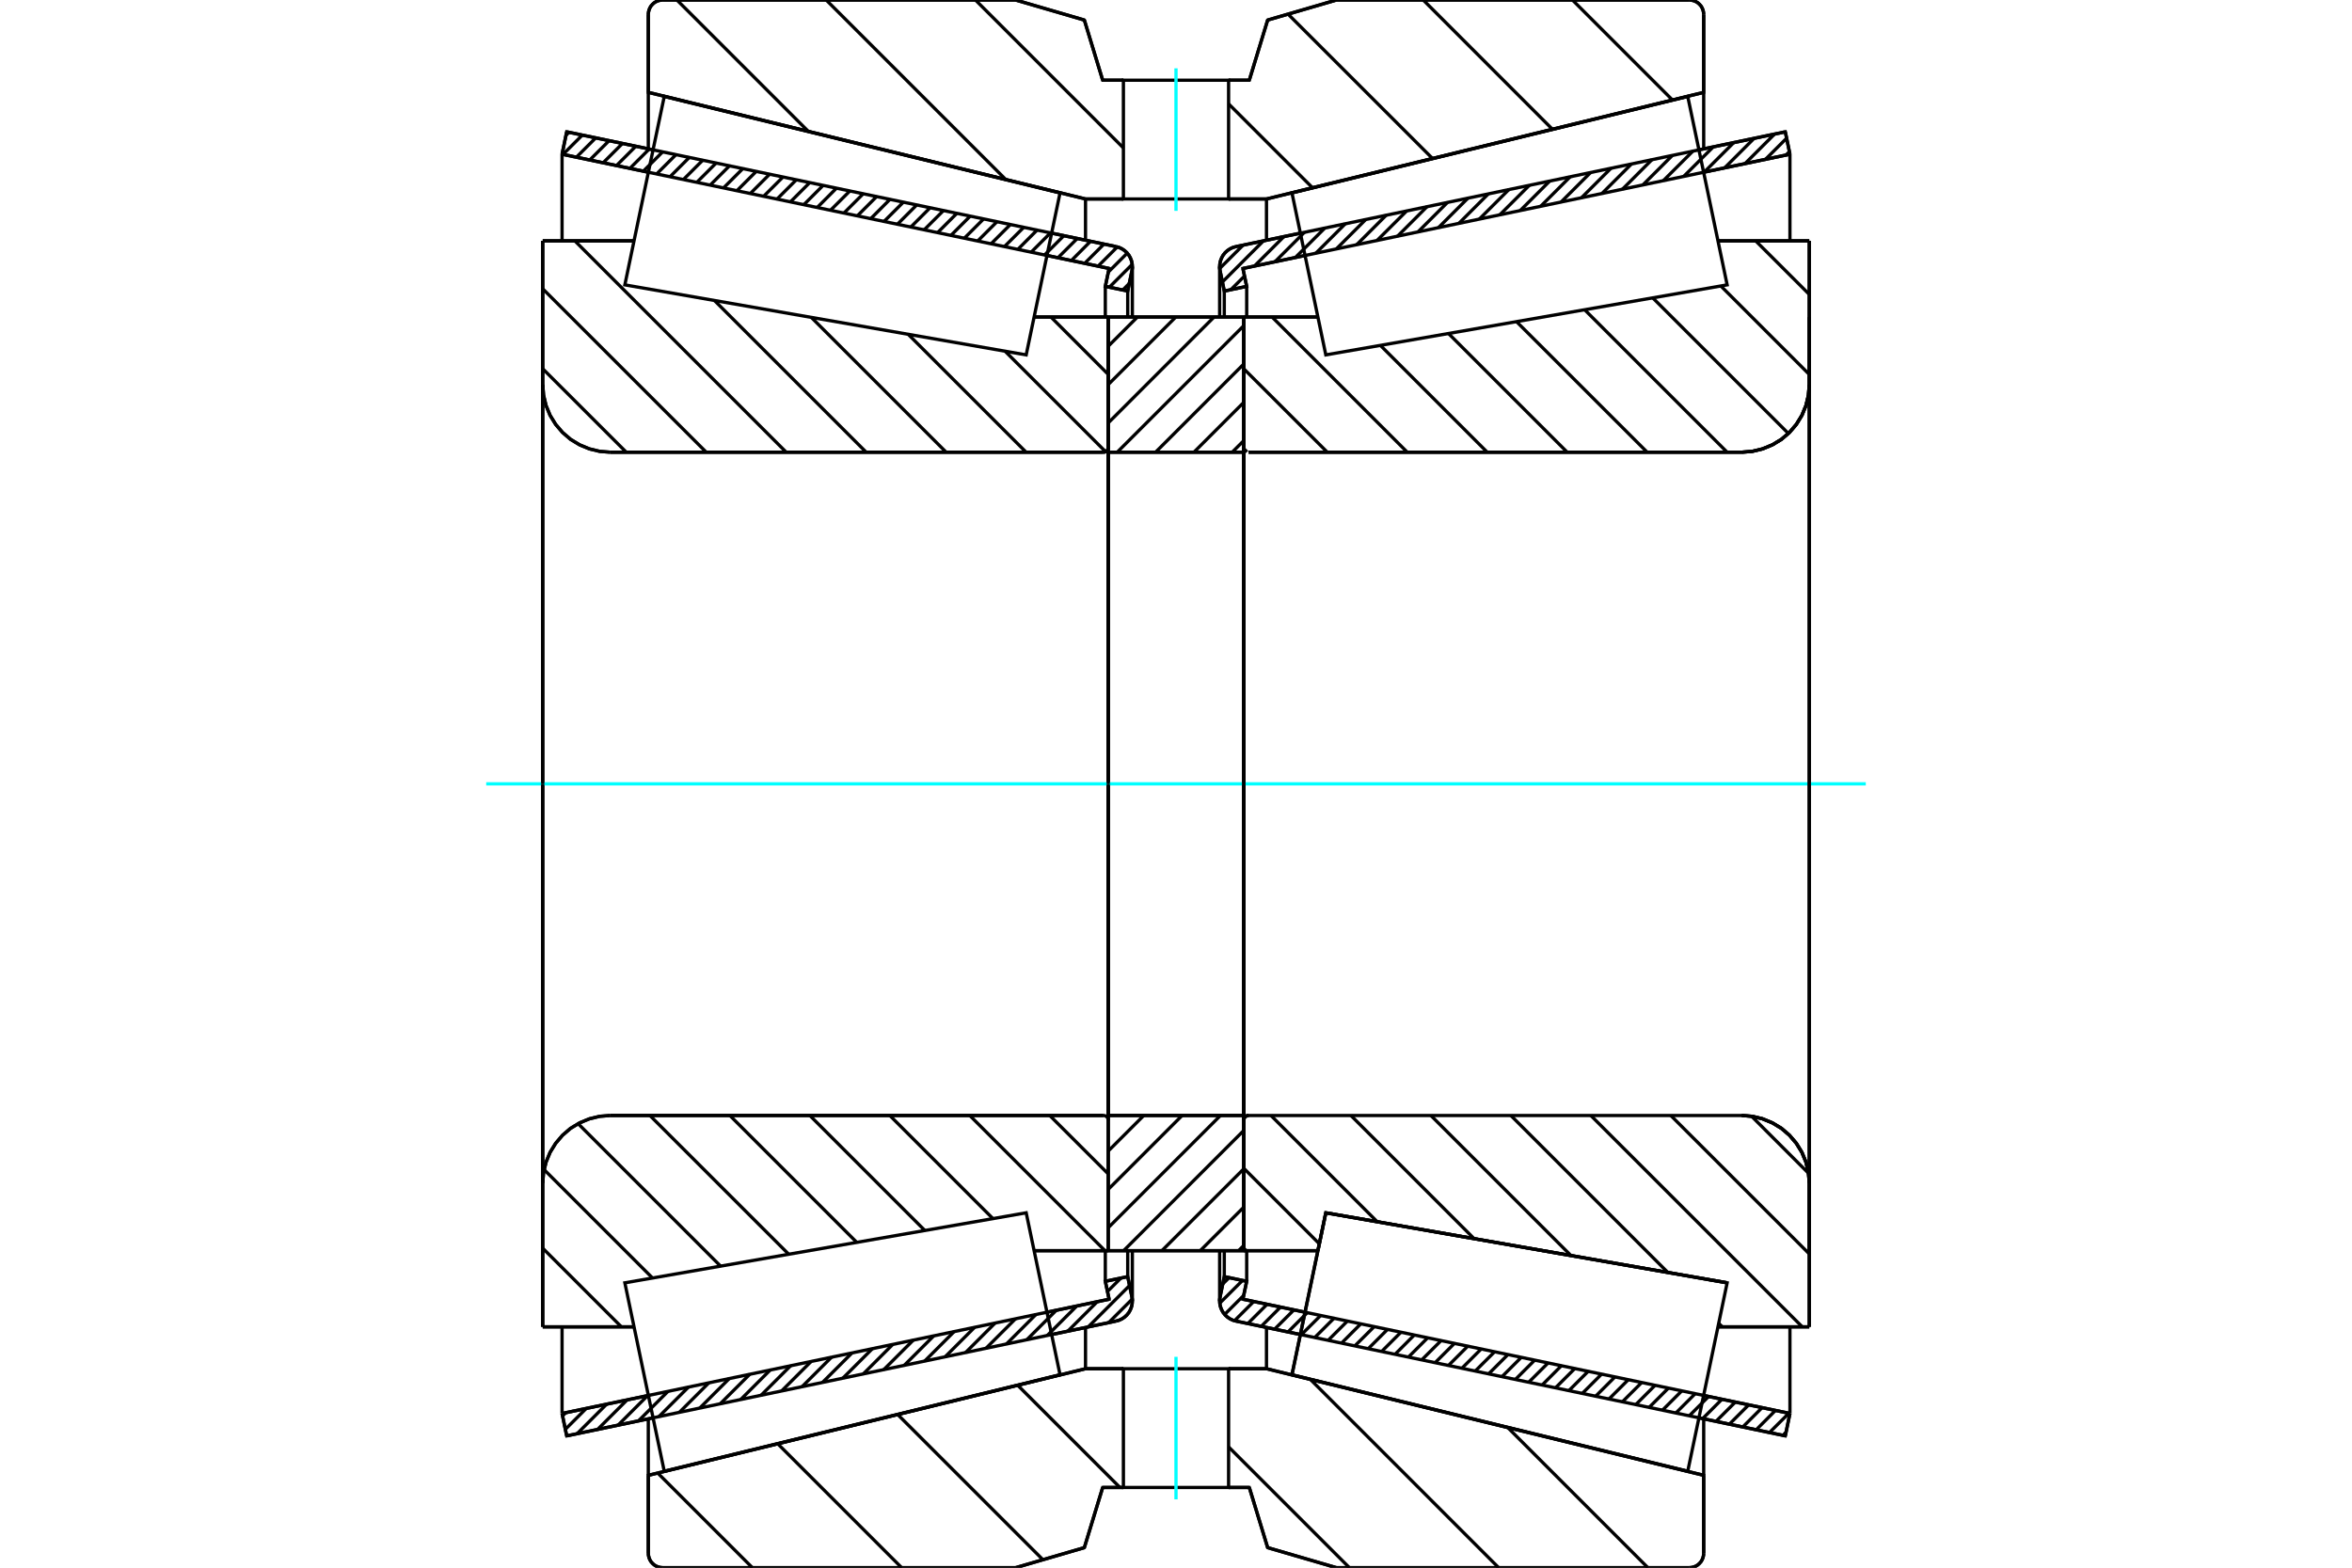 <?xml version="1.0" standalone="no"?>
<!DOCTYPE svg PUBLIC "-//W3C//DTD SVG 1.1//EN"
	"http://www.w3.org/Graphics/SVG/1.1/DTD/svg11.dtd">
<svg xmlns="http://www.w3.org/2000/svg" height="100%" width="100%" viewBox="0 0 36000 24000">
	<rect x="-1800" y="-1200" width="39600" height="26400" style="fill:#FFF"/>
	<g style="fill:none; fill-rule:evenodd" transform="matrix(1 0 0 1 0 0)">
		<g style="fill:none; stroke:#000; stroke-width:50; shape-rendering:geometricPrecision">
			<line x1="19903" y1="20431" x2="18919" y2="20225"/>
			<line x1="27326" y1="21982" x2="26004" y2="21706"/>
			<line x1="27397" y1="21639" x2="27326" y2="21982"/>
			<line x1="26076" y1="21363" x2="27397" y2="21639"/>
			<line x1="19024" y1="19890" x2="19975" y2="20089"/>
			<line x1="19082" y1="19616" x2="19024" y2="19890"/>
			<line x1="18739" y1="19544" x2="19082" y2="19616"/>
			<line x1="18675" y1="19853" x2="18739" y2="19544"/>
			<polyline points="18675,19853 18670,19885 18668,19917 18672,19965 18682,20011 18700,20056 18724,20097 18754,20134 18790,20166 18829,20192 18873,20212 18919,20225"/>
			<line x1="26004" y1="2294" x2="27326" y2="2018"/>
			<line x1="18919" y1="3775" x2="19903" y2="3569"/>
			<polyline points="18919,3775 18873,3788 18829,3808 18790,3834 18754,3866 18724,3903 18700,3944 18682,3989 18672,4035 18668,4083 18670,4115 18675,4147"/>
			<line x1="18739" y1="4456" x2="18675" y2="4147"/>
			<line x1="19082" y1="4384" x2="18739" y2="4456"/>
			<line x1="19024" y1="4110" x2="19082" y2="4384"/>
			<line x1="19975" y1="3911" x2="19024" y2="4110"/>
			<line x1="27397" y1="2361" x2="26076" y2="2637"/>
			<line x1="27326" y1="2018" x2="27397" y2="2361"/>
			<line x1="18739" y1="19147" x2="18739" y2="19544"/>
			<line x1="18739" y1="4456" x2="18739" y2="4853"/>
			<line x1="19082" y1="19146" x2="19082" y2="19616"/>
			<line x1="19082" y1="4384" x2="19082" y2="4854"/>
			<line x1="27397" y1="20313" x2="27397" y2="21639"/>
			<line x1="27397" y1="2361" x2="27397" y2="3687"/>
			<line x1="18668" y1="19147" x2="18668" y2="19917"/>
			<line x1="18668" y1="4083" x2="18668" y2="4853"/>
			<line x1="9996" y1="21706" x2="8674" y2="21982"/>
			<line x1="17081" y1="20225" x2="16097" y2="20431"/>
			<polyline points="17081,20225 17127,20212 17171,20192 17210,20166 17246,20134 17276,20097 17300,20056 17318,20011 17328,19965 17332,19917 17330,19885 17325,19853"/>
			<line x1="17261" y1="19544" x2="17325" y2="19853"/>
			<line x1="16918" y1="19616" x2="17261" y2="19544"/>
			<line x1="16976" y1="19890" x2="16918" y2="19616"/>
			<line x1="16025" y1="20089" x2="16976" y2="19890"/>
			<line x1="8603" y1="21639" x2="9924" y2="21363"/>
			<line x1="8674" y1="21982" x2="8603" y2="21639"/>
			<line x1="16097" y1="3569" x2="17081" y2="3775"/>
			<line x1="8674" y1="2018" x2="9996" y2="2294"/>
			<line x1="8603" y1="2361" x2="8674" y2="2018"/>
			<line x1="9924" y1="2637" x2="8603" y2="2361"/>
			<line x1="16976" y1="4110" x2="16025" y2="3911"/>
			<line x1="16918" y1="4384" x2="16976" y2="4110"/>
			<line x1="17261" y1="4456" x2="16918" y2="4384"/>
			<line x1="17325" y1="4147" x2="17261" y2="4456"/>
			<polyline points="17325,4147 17330,4115 17332,4083 17328,4035 17318,3989 17300,3944 17276,3903 17246,3866 17210,3834 17171,3808 17127,3788 17081,3775"/>
			<line x1="16918" y1="4854" x2="16918" y2="4384"/>
			<line x1="16918" y1="19616" x2="16918" y2="19146"/>
			<line x1="8603" y1="3687" x2="8603" y2="2361"/>
			<line x1="8603" y1="21639" x2="8603" y2="20313"/>
			<line x1="17261" y1="4853" x2="17261" y2="4456"/>
			<line x1="17261" y1="19544" x2="17261" y2="19147"/>
			<line x1="17332" y1="4853" x2="17332" y2="4083"/>
			<line x1="17332" y1="19917" x2="17332" y2="19147"/>
			<line x1="19037" y1="4853" x2="20172" y2="4853"/>
			<line x1="26659" y1="6923" x2="19111" y2="6923"/>
			<polyline points="26659,6923 26821,6910 26978,6872 27128,6810 27267,6726 27390,6620 27495,6497 27580,6359 27642,6209 27680,6051 27693,5889"/>
			<line x1="27693" y1="3687" x2="27693" y2="5889"/>
			<line x1="27693" y1="3687" x2="26295" y2="3687"/>
			<line x1="26436" y1="19639" x2="26436" y2="19639"/>
			<line x1="27693" y1="20313" x2="26295" y2="20313"/>
			<line x1="27693" y1="18111" x2="27693" y2="20313"/>
			<polyline points="27693,18111 27680,17949 27642,17791 27580,17641 27495,17503 27390,17380 27267,17274 27128,17190 26978,17128 26821,17090 26659,17077"/>
			<polyline points="19111,17077 19099,17078 19088,17081 19077,17085 19068,17091 19059,17099 19051,17107 19045,17117 19041,17128 19038,17139 19037,17151"/>
			<line x1="20172" y1="19147" x2="19037" y2="19147"/>
			<line x1="20293" y1="18567" x2="20172" y2="19147"/>
			<line x1="26436" y1="19639" x2="20293" y2="18567"/>
			<line x1="26295" y1="4386" x2="26295" y2="4386"/>
			<line x1="26295" y1="19614" x2="26295" y2="19614"/>
			<line x1="19037" y1="6923" x2="19037" y2="17077"/>
			<polyline points="19111,17077 19099,17078 19088,17081 19077,17085 19068,17091 19059,17099 19051,17107 19045,17117 19041,17128 19038,17139 19037,17151"/>
			<polyline points="26659,6923 26821,6910 26978,6872 27128,6810 27267,6726 27390,6620 27495,6497 27580,6359 27642,6209 27680,6051 27693,5889"/>
			<polyline points="27693,18111 27680,17949 27642,17791 27580,17641 27495,17503 27390,17380 27267,17274 27128,17190 26978,17128 26821,17090 26659,17077"/>
			<line x1="16963" y1="19147" x2="15828" y2="19147"/>
			<line x1="9341" y1="17077" x2="16889" y2="17077"/>
			<polyline points="9341,17077 9179,17090 9022,17128 8872,17190 8733,17274 8610,17380 8505,17503 8420,17641 8358,17791 8320,17949 8307,18111"/>
			<line x1="8307" y1="20313" x2="8307" y2="18111"/>
			<line x1="8307" y1="20313" x2="9705" y2="20313"/>
			<line x1="8307" y1="3687" x2="9705" y2="3687"/>
			<line x1="8307" y1="5889" x2="8307" y2="3687"/>
			<polyline points="8307,5889 8320,6051 8358,6209 8420,6359 8505,6497 8610,6620 8733,6726 8872,6810 9022,6872 9179,6910 9341,6923"/>
			<line x1="16889" y1="6923" x2="9341" y2="6923"/>
			<polyline points="16889,6923 16901,6922 16912,6919 16923,6915 16932,6909 16941,6901 16949,6893 16955,6883 16959,6872 16962,6861 16963,6849"/>
			<line x1="15828" y1="4853" x2="16963" y2="4853"/>
			<line x1="9705" y1="19614" x2="9705" y2="19614"/>
			<line x1="9705" y1="4386" x2="9705" y2="4386"/>
			<line x1="16963" y1="17077" x2="16963" y2="6923"/>
			<line x1="8307" y1="18111" x2="8307" y2="5889"/>
			<line x1="15545" y1="0" x2="16597" y2="307"/>
			<line x1="10145" y1="0" x2="15545" y2="0"/>
			<polyline points="10145,0 10110,3 10076,11 10044,24 10014,42 9988,65 9965,91 9947,121 9934,153 9926,187 9923,222"/>
			<line x1="9923" y1="1414" x2="9923" y2="222"/>
			<line x1="16615" y1="3046" x2="9923" y2="1414"/>
			<line x1="17195" y1="3046" x2="16615" y2="3046"/>
			<line x1="19385" y1="3046" x2="18805" y2="3046"/>
			<line x1="26077" y1="1414" x2="19385" y2="3046"/>
			<line x1="26077" y1="222" x2="26077" y2="1414"/>
			<polyline points="26077,222 26074,187 26066,153 26053,121 26035,91 26012,65 25986,42 25956,24 25924,11 25890,3 25855,0"/>
			<line x1="20455" y1="0" x2="25855" y2="0"/>
			<line x1="19403" y1="307" x2="20455" y2="0"/>
			<line x1="19122" y1="1228" x2="19403" y2="307"/>
			<line x1="18805" y1="1228" x2="19122" y2="1228"/>
			<line x1="16878" y1="1228" x2="17195" y2="1228"/>
			<line x1="16597" y1="307" x2="16878" y2="1228"/>
			<line x1="16597" y1="23693" x2="15545" y2="24000"/>
			<line x1="16878" y1="22772" x2="16597" y2="23693"/>
			<line x1="19122" y1="22772" x2="18805" y2="22772"/>
			<line x1="17195" y1="22772" x2="16878" y2="22772"/>
			<line x1="19403" y1="23693" x2="19122" y2="22772"/>
			<line x1="20455" y1="24000" x2="19403" y2="23693"/>
			<line x1="25855" y1="24000" x2="20455" y2="24000"/>
			<polyline points="25855,24000 25890,23997 25924,23989 25956,23976 25986,23958 26012,23935 26035,23909 26053,23879 26066,23847 26074,23813 26077,23778"/>
			<line x1="26077" y1="22586" x2="26077" y2="23778"/>
			<line x1="19385" y1="20954" x2="26077" y2="22586"/>
			<line x1="16615" y1="20954" x2="17195" y2="20954"/>
			<line x1="18805" y1="20954" x2="19385" y2="20954"/>
			<line x1="9923" y1="22586" x2="16615" y2="20954"/>
			<line x1="9923" y1="23778" x2="9923" y2="22586"/>
			<polyline points="9923,23778 9926,23813 9934,23847 9947,23879 9965,23909 9988,23935 10014,23958 10044,23976 10076,23989 10110,23997 10145,24000"/>
			<line x1="15545" y1="24000" x2="10145" y2="24000"/>
			<line x1="26077" y1="21721" x2="26077" y2="22586"/>
			<line x1="26077" y1="1414" x2="26077" y2="2279"/>
			<line x1="9923" y1="21721" x2="9923" y2="22586"/>
			<line x1="9923" y1="1414" x2="9923" y2="2279"/>
			<line x1="16615" y1="20323" x2="16615" y2="20954"/>
			<line x1="16615" y1="3046" x2="16615" y2="3677"/>
			<line x1="19385" y1="20323" x2="19385" y2="20954"/>
			<line x1="19385" y1="3046" x2="19385" y2="3677"/>
			<line x1="16963" y1="17077" x2="19037" y2="17077"/>
			<line x1="16963" y1="19147" x2="16963" y2="17077"/>
			<line x1="19037" y1="19147" x2="16963" y2="19147"/>
			<line x1="19037" y1="17077" x2="19037" y2="19147"/>
			<line x1="19037" y1="6923" x2="16963" y2="6923"/>
			<line x1="19037" y1="4853" x2="19037" y2="6923"/>
			<line x1="16963" y1="4853" x2="19037" y2="4853"/>
			<line x1="16963" y1="6923" x2="16963" y2="4853"/>
			<line x1="19037" y1="6923" x2="19037" y2="17077"/>
			<line x1="16963" y1="6923" x2="16963" y2="17077"/>
		</g>
		<g style="fill:none; stroke:#0FF; stroke-width:50; shape-rendering:geometricPrecision">
			<line x1="7442" y1="12000" x2="28558" y2="12000"/>
		</g>
		<g style="fill:none; stroke:#000; stroke-width:50; shape-rendering:geometricPrecision">
			<line x1="24068" y1="0" x2="25599" y2="1531"/>
			<line x1="21784" y1="0" x2="23762" y2="1979"/>
			<line x1="19715" y1="216" x2="21926" y2="2426"/>
			<line x1="18805" y1="1590" x2="20089" y2="2874"/>
			<line x1="14930" y1="0" x2="17195" y2="2265"/>
			<line x1="12646" y1="0" x2="15394" y2="2748"/>
			<line x1="10361" y1="0" x2="12373" y2="2012"/>
			<line x1="23078" y1="21855" x2="25223" y2="24000"/>
			<line x1="20057" y1="21118" x2="22939" y2="24000"/>
			<line x1="18805" y1="22151" x2="20654" y2="24000"/>
			<line x1="15577" y1="21207" x2="17142" y2="22772"/>
			<line x1="13740" y1="21655" x2="15963" y2="23878"/>
			<line x1="11904" y1="22103" x2="13801" y2="24000"/>
			<line x1="10067" y1="22551" x2="11516" y2="24000"/>
			<polyline points="18805,1228 19122,1228 19403,307 20455,0 25855,0"/>
			<polyline points="26077,222 26074,187 26066,153 26053,121 26035,91 26012,65 25986,42 25956,24 25924,11 25890,3 25855,0"/>
			<polyline points="26077,222 26077,1414 19385,3046 18805,3046"/>
			<polyline points="17195,1228 16878,1228 16597,307 15545,0 10145,0 10110,3 10076,11 10044,24 10014,42 9988,65 9965,91 9947,121 9934,153 9926,187 9923,222 9923,1414 16615,3046 17195,3046"/>
			<polyline points="17195,20954 16615,20954 9923,22586 9923,23778 9926,23813 9934,23847 9947,23879 9965,23909 9988,23935 10014,23958 10044,23976 10076,23989 10110,23997 10145,24000 15545,24000 16597,23693 16878,22772 17195,22772"/>
			<polyline points="18805,20954 19385,20954 26077,22586 26077,23778"/>
			<polyline points="25855,24000 25890,23997 25924,23989 25956,23976 25986,23958 26012,23935 26035,23909 26053,23879 26066,23847 26074,23813 26077,23778"/>
			<polyline points="25855,24000 20455,24000 19403,23693 19122,22772 18805,22772"/>
			<line x1="16085" y1="4853" x2="16963" y2="5732"/>
			<line x1="15384" y1="5377" x2="16922" y2="6915"/>
			<line x1="13901" y1="5118" x2="15706" y2="6923"/>
			<line x1="12418" y1="4859" x2="14482" y2="6923"/>
			<line x1="10935" y1="4600" x2="13258" y2="6923"/>
			<line x1="8798" y1="3687" x2="12034" y2="6923"/>
			<line x1="8307" y1="4421" x2="10810" y2="6923"/>
			<line x1="8307" y1="5645" x2="9586" y2="6923"/>
			<line x1="16067" y1="17077" x2="16963" y2="17972"/>
			<line x1="14843" y1="17077" x2="16913" y2="19147"/>
			<line x1="13619" y1="17077" x2="15198" y2="18656"/>
			<line x1="12395" y1="17077" x2="14156" y2="18838"/>
			<line x1="11171" y1="17077" x2="13114" y2="19020"/>
			<line x1="9947" y1="17077" x2="12072" y2="19201"/>
			<line x1="8848" y1="17202" x2="11029" y2="19383"/>
			<line x1="8328" y1="17906" x2="9987" y2="19565"/>
			<line x1="8307" y1="19109" x2="9511" y2="20313"/>
			<line x1="16963" y1="12000" x2="16963" y2="6923"/>
			<line x1="16963" y1="4853" x2="16963" y2="6849"/>
			<polyline points="16889,6923 16901,6922 16912,6919 16923,6915 16932,6909 16941,6901 16949,6893 16955,6883 16959,6872 16962,6861 16963,6849"/>
			<line x1="16889" y1="6923" x2="9341" y2="6923"/>
			<polyline points="8307,5889 8320,6051 8358,6209 8420,6359 8505,6497 8610,6620 8733,6726 8872,6810 9022,6872 9179,6910 9341,6923"/>
			<line x1="8307" y1="5889" x2="8307" y2="3687"/>
			<line x1="8307" y1="5889" x2="8307" y2="12000"/>
			<line x1="8307" y1="3687" x2="9705" y2="3687"/>
			<line x1="15828" y1="4853" x2="16963" y2="4853"/>
			<line x1="16963" y1="19147" x2="15828" y2="19147"/>
			<line x1="9705" y1="20313" x2="8307" y2="20313"/>
			<line x1="8307" y1="12000" x2="8307" y2="18111"/>
			<line x1="8307" y1="20313" x2="8307" y2="18111"/>
			<polyline points="9341,17077 9179,17090 9022,17128 8872,17190 8733,17274 8610,17380 8505,17503 8420,17641 8358,17791 8320,17949 8307,18111"/>
			<line x1="9341" y1="17077" x2="16889" y2="17077"/>
			<polyline points="16963,17151 16962,17139 16959,17128 16955,17117 16949,17107 16941,17099 16932,17091 16923,17085 16912,17081 16901,17078 16889,17077"/>
			<line x1="16963" y1="17077" x2="16963" y2="12000"/>
			<line x1="26872" y1="3687" x2="27693" y2="4507"/>
			<line x1="26339" y1="4378" x2="27693" y2="5732"/>
			<line x1="25297" y1="4560" x2="27373" y2="6636"/>
			<line x1="24255" y1="4742" x2="26436" y2="6923"/>
			<line x1="23212" y1="4924" x2="25212" y2="6923"/>
			<line x1="22170" y1="5105" x2="23988" y2="6923"/>
			<line x1="21128" y1="5287" x2="22764" y2="6923"/>
			<line x1="19470" y1="4853" x2="21540" y2="6923"/>
			<line x1="19037" y1="5645" x2="20316" y2="6923"/>
			<line x1="19041" y1="6872" x2="19088" y2="6919"/>
			<line x1="26809" y1="17088" x2="27681" y2="17961"/>
			<line x1="25573" y1="17077" x2="27693" y2="19196"/>
			<line x1="24349" y1="17077" x2="27586" y2="20313"/>
			<line x1="26306" y1="20258" x2="26362" y2="20313"/>
			<line x1="23125" y1="17077" x2="25529" y2="19481"/>
			<line x1="21901" y1="17077" x2="24046" y2="19222"/>
			<line x1="20677" y1="17077" x2="22563" y2="18963"/>
			<line x1="19453" y1="17077" x2="21080" y2="18704"/>
			<line x1="19037" y1="17885" x2="20194" y2="19042"/>
			<line x1="19037" y1="19109" x2="19074" y2="19147"/>
			<polyline points="19037,12000 19037,4853 19037,6849"/>
			<polyline points="19111,6923 26659,6923 26821,6910 26978,6872 27128,6810 27267,6726 27390,6620 27495,6497 27580,6359 27642,6209 27680,6051 27693,5889 27693,3687"/>
			<line x1="27693" y1="5889" x2="27693" y2="12000"/>
			<line x1="27693" y1="3687" x2="26295" y2="3687"/>
			<line x1="20172" y1="4853" x2="19037" y2="4853"/>
			<line x1="19037" y1="19147" x2="20172" y2="19147"/>
			<line x1="26295" y1="20313" x2="27693" y2="20313"/>
			<line x1="27693" y1="12000" x2="27693" y2="18111"/>
			<polyline points="27693,20313 27693,18111 27680,17949 27642,17791 27580,17641 27495,17503 27390,17380 27267,17274 27128,17190 26978,17128 26821,17090 26659,17077 19111,17077 19099,17078 19088,17081 19077,17085 19068,17091 19059,17099 19051,17107 19045,17117 19041,17128 19038,17139 19037,17151 19037,19147 19037,12000"/>
			<line x1="19037" y1="19067" x2="18958" y2="19147"/>
			<line x1="19037" y1="18481" x2="18371" y2="19147"/>
			<line x1="19037" y1="17894" x2="17784" y2="19147"/>
			<line x1="19037" y1="17307" x2="17198" y2="19147"/>
			<line x1="18681" y1="17077" x2="16963" y2="18795"/>
			<line x1="18094" y1="17077" x2="16963" y2="18208"/>
			<line x1="17507" y1="17077" x2="16963" y2="17621"/>
			<line x1="19037" y1="6746" x2="18860" y2="6923"/>
			<line x1="19037" y1="6160" x2="18274" y2="6923"/>
			<line x1="19037" y1="5573" x2="17687" y2="6923"/>
			<line x1="19037" y1="4986" x2="17100" y2="6923"/>
			<line x1="18583" y1="4853" x2="16963" y2="6474"/>
			<line x1="17997" y1="4853" x2="16963" y2="5887"/>
			<line x1="17410" y1="4853" x2="16963" y2="5300"/>
			<polyline points="16963,6923 16963,4853 19037,4853 19037,6923 16963,6923"/>
			<polyline points="16963,17077 19037,17077 19037,19147 16963,19147 16963,17077"/>
			<polyline points="18000,22772 18805,22772 18805,20954 17195,20954 17195,22772 18000,22772"/>
		</g>
		<g style="fill:none; stroke:#0FF; stroke-width:50; shape-rendering:geometricPrecision">
			<line x1="18000" y1="22954" x2="18000" y2="20772"/>
		</g>
		<g style="fill:none; stroke:#000; stroke-width:50; shape-rendering:geometricPrecision">
			<polyline points="18000,3046 18805,3046 18805,1228 17195,1228 17195,3046 18000,3046"/>
		</g>
		<g style="fill:none; stroke:#0FF; stroke-width:50; shape-rendering:geometricPrecision">
			<line x1="18000" y1="3228" x2="18000" y2="1046"/>
		</g>
		<g style="fill:none; stroke:#000; stroke-width:50; shape-rendering:geometricPrecision">
			<line x1="27693" y1="19145" x2="27693" y2="4855"/>
			<line x1="19037" y1="17151" x2="19037" y2="6849"/>
			<polyline points="20034,19807 20293,18567 26436,19639 26436,19639"/>
			<polyline points="19775,21046 19775,21046 20034,19807"/>
			<polyline points="15966,19807 16225,21046 10167,22523 9865,21081 9564,19639 15707,18567 15966,19807"/>
			<polyline points="15966,4193 15707,5433 9564,4361 9865,2919 10167,1477 16225,2954 15966,4193"/>
			<polyline points="20034,19807 20293,18567 26436,19639 26135,21081 25833,22523 19775,21046 20034,19807"/>
			<polyline points="20034,4193 19775,2954 25833,1477 26135,2919 26436,4361 20293,5433 20034,4193"/>
			<line x1="17331" y1="19887" x2="16969" y2="20249"/>
			<line x1="17289" y1="19681" x2="16656" y2="20314"/>
			<line x1="17157" y1="19566" x2="16951" y2="19772"/>
			<line x1="16795" y1="19928" x2="16343" y2="20380"/>
			<line x1="16482" y1="19993" x2="16030" y2="20445"/>
			<line x1="16169" y1="20058" x2="15717" y2="20510"/>
			<line x1="15856" y1="20124" x2="15404" y2="20576"/>
			<line x1="15544" y1="20189" x2="15092" y2="20641"/>
			<line x1="15231" y1="20255" x2="14779" y2="20707"/>
			<line x1="14918" y1="20320" x2="14466" y2="20772"/>
			<line x1="14605" y1="20385" x2="14153" y2="20837"/>
			<line x1="14292" y1="20451" x2="13840" y2="20903"/>
			<line x1="13979" y1="20516" x2="13527" y2="20968"/>
			<line x1="13666" y1="20581" x2="13214" y2="21033"/>
			<line x1="13353" y1="20647" x2="12901" y2="21099"/>
			<line x1="13041" y1="20712" x2="12589" y2="21164"/>
			<line x1="12728" y1="20777" x2="12276" y2="21229"/>
			<line x1="12415" y1="20843" x2="11963" y2="21295"/>
			<line x1="12102" y1="20908" x2="11650" y2="21360"/>
			<line x1="11789" y1="20974" x2="11337" y2="21426"/>
			<line x1="11476" y1="21039" x2="11024" y2="21491"/>
			<line x1="11163" y1="21104" x2="10711" y2="21556"/>
			<line x1="10850" y1="21170" x2="10398" y2="21622"/>
			<line x1="10538" y1="21235" x2="10085" y2="21687"/>
			<line x1="10225" y1="21300" x2="9773" y2="21752"/>
			<line x1="9912" y1="21366" x2="9460" y2="21818"/>
			<line x1="9599" y1="21431" x2="9147" y2="21883"/>
			<line x1="9286" y1="21496" x2="8834" y2="21948"/>
			<line x1="8973" y1="21562" x2="8653" y2="21882"/>
			<line x1="8660" y1="21627" x2="8611" y2="21677"/>
			<line x1="17285" y1="4339" x2="17185" y2="4440"/>
			<line x1="17330" y1="4047" x2="16980" y2="4397"/>
			<line x1="17254" y1="3875" x2="16964" y2="4165"/>
			<line x1="17102" y1="3780" x2="16807" y2="4075"/>
			<line x1="16898" y1="3736" x2="16602" y2="4032"/>
			<line x1="16693" y1="3693" x2="16398" y2="3989"/>
			<line x1="16489" y1="3651" x2="16193" y2="3946"/>
			<line x1="16284" y1="3608" x2="15988" y2="3904"/>
			<line x1="16079" y1="3565" x2="15783" y2="3861"/>
			<line x1="15874" y1="3522" x2="15579" y2="3818"/>
			<line x1="15670" y1="3480" x2="15374" y2="3775"/>
			<line x1="15465" y1="3437" x2="15169" y2="3733"/>
			<line x1="15260" y1="3394" x2="14964" y2="3690"/>
			<line x1="15056" y1="3351" x2="14760" y2="3647"/>
			<line x1="14851" y1="3308" x2="14555" y2="3604"/>
			<line x1="14646" y1="3266" x2="14350" y2="3562"/>
			<line x1="14441" y1="3223" x2="14145" y2="3519"/>
			<line x1="14237" y1="3180" x2="13941" y2="3476"/>
			<line x1="14032" y1="3137" x2="13736" y2="3433"/>
			<line x1="13827" y1="3095" x2="13531" y2="3390"/>
			<line x1="13622" y1="3052" x2="13327" y2="3348"/>
			<line x1="13418" y1="3009" x2="13122" y2="3305"/>
			<line x1="13213" y1="2966" x2="12917" y2="3262"/>
			<line x1="13008" y1="2924" x2="12712" y2="3219"/>
			<line x1="12803" y1="2881" x2="12508" y2="3177"/>
			<line x1="12599" y1="2838" x2="12303" y2="3134"/>
			<line x1="12394" y1="2795" x2="12098" y2="3091"/>
			<line x1="12189" y1="2752" x2="11893" y2="3048"/>
			<line x1="11984" y1="2710" x2="11689" y2="3005"/>
			<line x1="11780" y1="2667" x2="11484" y2="2963"/>
			<line x1="11575" y1="2624" x2="11279" y2="2920"/>
			<line x1="11370" y1="2581" x2="11074" y2="2877"/>
			<line x1="11165" y1="2539" x2="10870" y2="2834"/>
			<line x1="10961" y1="2496" x2="10665" y2="2792"/>
			<line x1="10756" y1="2453" x2="10460" y2="2749"/>
			<line x1="10551" y1="2410" x2="10255" y2="2706"/>
			<line x1="10346" y1="2368" x2="10051" y2="2663"/>
			<line x1="10142" y1="2325" x2="9846" y2="2621"/>
			<line x1="9937" y1="2282" x2="9641" y2="2578"/>
			<line x1="9732" y1="2239" x2="9436" y2="2535"/>
			<line x1="9528" y1="2196" x2="9232" y2="2492"/>
			<line x1="9323" y1="2154" x2="9027" y2="2449"/>
			<line x1="9118" y1="2111" x2="8822" y2="2407"/>
			<line x1="8913" y1="2068" x2="8617" y2="2364"/>
			<line x1="8709" y1="2025" x2="8663" y2="2071"/>
			<polyline points="8603,2361 8674,2018 17081,3775"/>
			<polyline points="17325,4147 17332,4098 17330,4049 17321,4000 17304,3954 17281,3910 17250,3871 17214,3837 17174,3810 17129,3788 17081,3775"/>
			<polyline points="17325,4147 17261,4456 16918,4384 16976,4110 8603,2361"/>
			<polyline points="8603,21639 16976,19890 16918,19616 17261,19544 17325,19853"/>
			<polyline points="17081,20225 17129,20212 17174,20190 17214,20163 17250,20129 17281,20090 17304,20046 17321,20000 17330,19951 17332,19902 17325,19853"/>
			<polyline points="17081,20225 8674,21982 8603,21639"/>
			<line x1="27337" y1="21926" x2="27289" y2="21974"/>
			<line x1="27380" y1="21636" x2="27084" y2="21931"/>
			<line x1="27175" y1="21593" x2="26880" y2="21889"/>
			<line x1="26971" y1="21550" x2="26675" y2="21846"/>
			<line x1="26766" y1="21507" x2="26470" y2="21803"/>
			<line x1="26561" y1="21465" x2="26265" y2="21760"/>
			<line x1="26356" y1="21422" x2="26061" y2="21718"/>
			<line x1="26152" y1="21379" x2="25856" y2="21675"/>
			<line x1="25947" y1="21336" x2="25651" y2="21632"/>
			<line x1="25742" y1="21293" x2="25446" y2="21589"/>
			<line x1="25537" y1="21251" x2="25242" y2="21546"/>
			<line x1="25333" y1="21208" x2="25037" y2="21504"/>
			<line x1="25128" y1="21165" x2="24832" y2="21461"/>
			<line x1="24923" y1="21122" x2="24627" y2="21418"/>
			<line x1="24718" y1="21080" x2="24423" y2="21375"/>
			<line x1="24514" y1="21037" x2="24218" y2="21333"/>
			<line x1="24309" y1="20994" x2="24013" y2="21290"/>
			<line x1="24104" y1="20951" x2="23808" y2="21247"/>
			<line x1="23899" y1="20908" x2="23604" y2="21204"/>
			<line x1="23695" y1="20866" x2="23399" y2="21161"/>
			<line x1="23490" y1="20823" x2="23194" y2="21119"/>
			<line x1="23285" y1="20780" x2="22989" y2="21076"/>
			<line x1="23081" y1="20737" x2="22785" y2="21033"/>
			<line x1="22876" y1="20695" x2="22580" y2="20990"/>
			<line x1="22671" y1="20652" x2="22375" y2="20948"/>
			<line x1="22466" y1="20609" x2="22170" y2="20905"/>
			<line x1="22262" y1="20566" x2="21966" y2="20862"/>
			<line x1="22057" y1="20524" x2="21761" y2="20819"/>
			<line x1="21852" y1="20481" x2="21556" y2="20777"/>
			<line x1="21647" y1="20438" x2="21352" y2="20734"/>
			<line x1="21443" y1="20395" x2="21147" y2="20691"/>
			<line x1="21238" y1="20352" x2="20942" y2="20648"/>
			<line x1="21033" y1="20310" x2="20737" y2="20605"/>
			<line x1="20828" y1="20267" x2="20533" y2="20563"/>
			<line x1="20624" y1="20224" x2="20328" y2="20520"/>
			<line x1="20419" y1="20181" x2="20123" y2="20477"/>
			<line x1="20214" y1="20139" x2="19918" y2="20434"/>
			<line x1="20009" y1="20096" x2="19714" y2="20392"/>
			<line x1="19805" y1="20053" x2="19509" y2="20349"/>
			<line x1="19600" y1="20010" x2="19304" y2="20306"/>
			<line x1="19395" y1="19967" x2="19099" y2="20263"/>
			<line x1="19190" y1="19925" x2="18895" y2="20220"/>
			<line x1="19037" y1="19831" x2="18745" y2="20123"/>
			<line x1="19018" y1="19603" x2="18670" y2="19950"/>
			<line x1="18813" y1="19560" x2="18715" y2="19657"/>
			<line x1="27389" y1="2321" x2="27336" y2="2374"/>
			<line x1="27346" y1="2116" x2="27023" y2="2439"/>
			<line x1="27162" y1="2052" x2="26710" y2="2504"/>
			<line x1="26849" y1="2118" x2="26397" y2="2570"/>
			<line x1="26537" y1="2183" x2="26085" y2="2635"/>
			<line x1="26224" y1="2248" x2="25772" y2="2700"/>
			<line x1="25911" y1="2314" x2="25459" y2="2766"/>
			<line x1="25598" y1="2379" x2="25146" y2="2831"/>
			<line x1="25285" y1="2444" x2="24833" y2="2897"/>
			<line x1="24972" y1="2510" x2="24520" y2="2962"/>
			<line x1="24659" y1="2575" x2="24207" y2="3027"/>
			<line x1="24346" y1="2641" x2="23894" y2="3093"/>
			<line x1="24034" y1="2706" x2="23582" y2="3158"/>
			<line x1="23721" y1="2771" x2="23269" y2="3223"/>
			<line x1="23408" y1="2837" x2="22956" y2="3289"/>
			<line x1="23095" y1="2902" x2="22643" y2="3354"/>
			<line x1="22782" y1="2967" x2="22330" y2="3419"/>
			<line x1="22469" y1="3033" x2="22017" y2="3485"/>
			<line x1="22156" y1="3098" x2="21704" y2="3550"/>
			<line x1="21843" y1="3163" x2="21391" y2="3616"/>
			<line x1="21531" y1="3229" x2="21078" y2="3681"/>
			<line x1="21218" y1="3294" x2="20766" y2="3746"/>
			<line x1="20905" y1="3360" x2="20453" y2="3812"/>
			<line x1="20592" y1="3425" x2="20140" y2="3877"/>
			<line x1="20279" y1="3490" x2="19827" y2="3942"/>
			<line x1="19966" y1="3556" x2="19514" y2="4008"/>
			<line x1="19653" y1="3621" x2="19201" y2="4073"/>
			<line x1="19049" y1="4226" x2="18840" y2="4435"/>
			<line x1="19340" y1="3686" x2="18710" y2="4317"/>
			<line x1="19028" y1="3752" x2="18669" y2="4110"/>
			<polyline points="27397,2361 27326,2018 18919,3775 18871,3788 18826,3810 18786,3837 18750,3871 18719,3910 18696,3954 18679,4000 18670,4049 18668,4098 18675,4147 18739,4456 19082,4384 19024,4110 27397,2361"/>
			<polyline points="27397,21639 19024,19890 19082,19616 18739,19544 18675,19853 18668,19902 18670,19951 18679,20000 18696,20046 18719,20090 18750,20129 18786,20163 18826,20190 18871,20212 18919,20225 27326,21982 27397,21639"/>
		</g>
	</g>
</svg>

